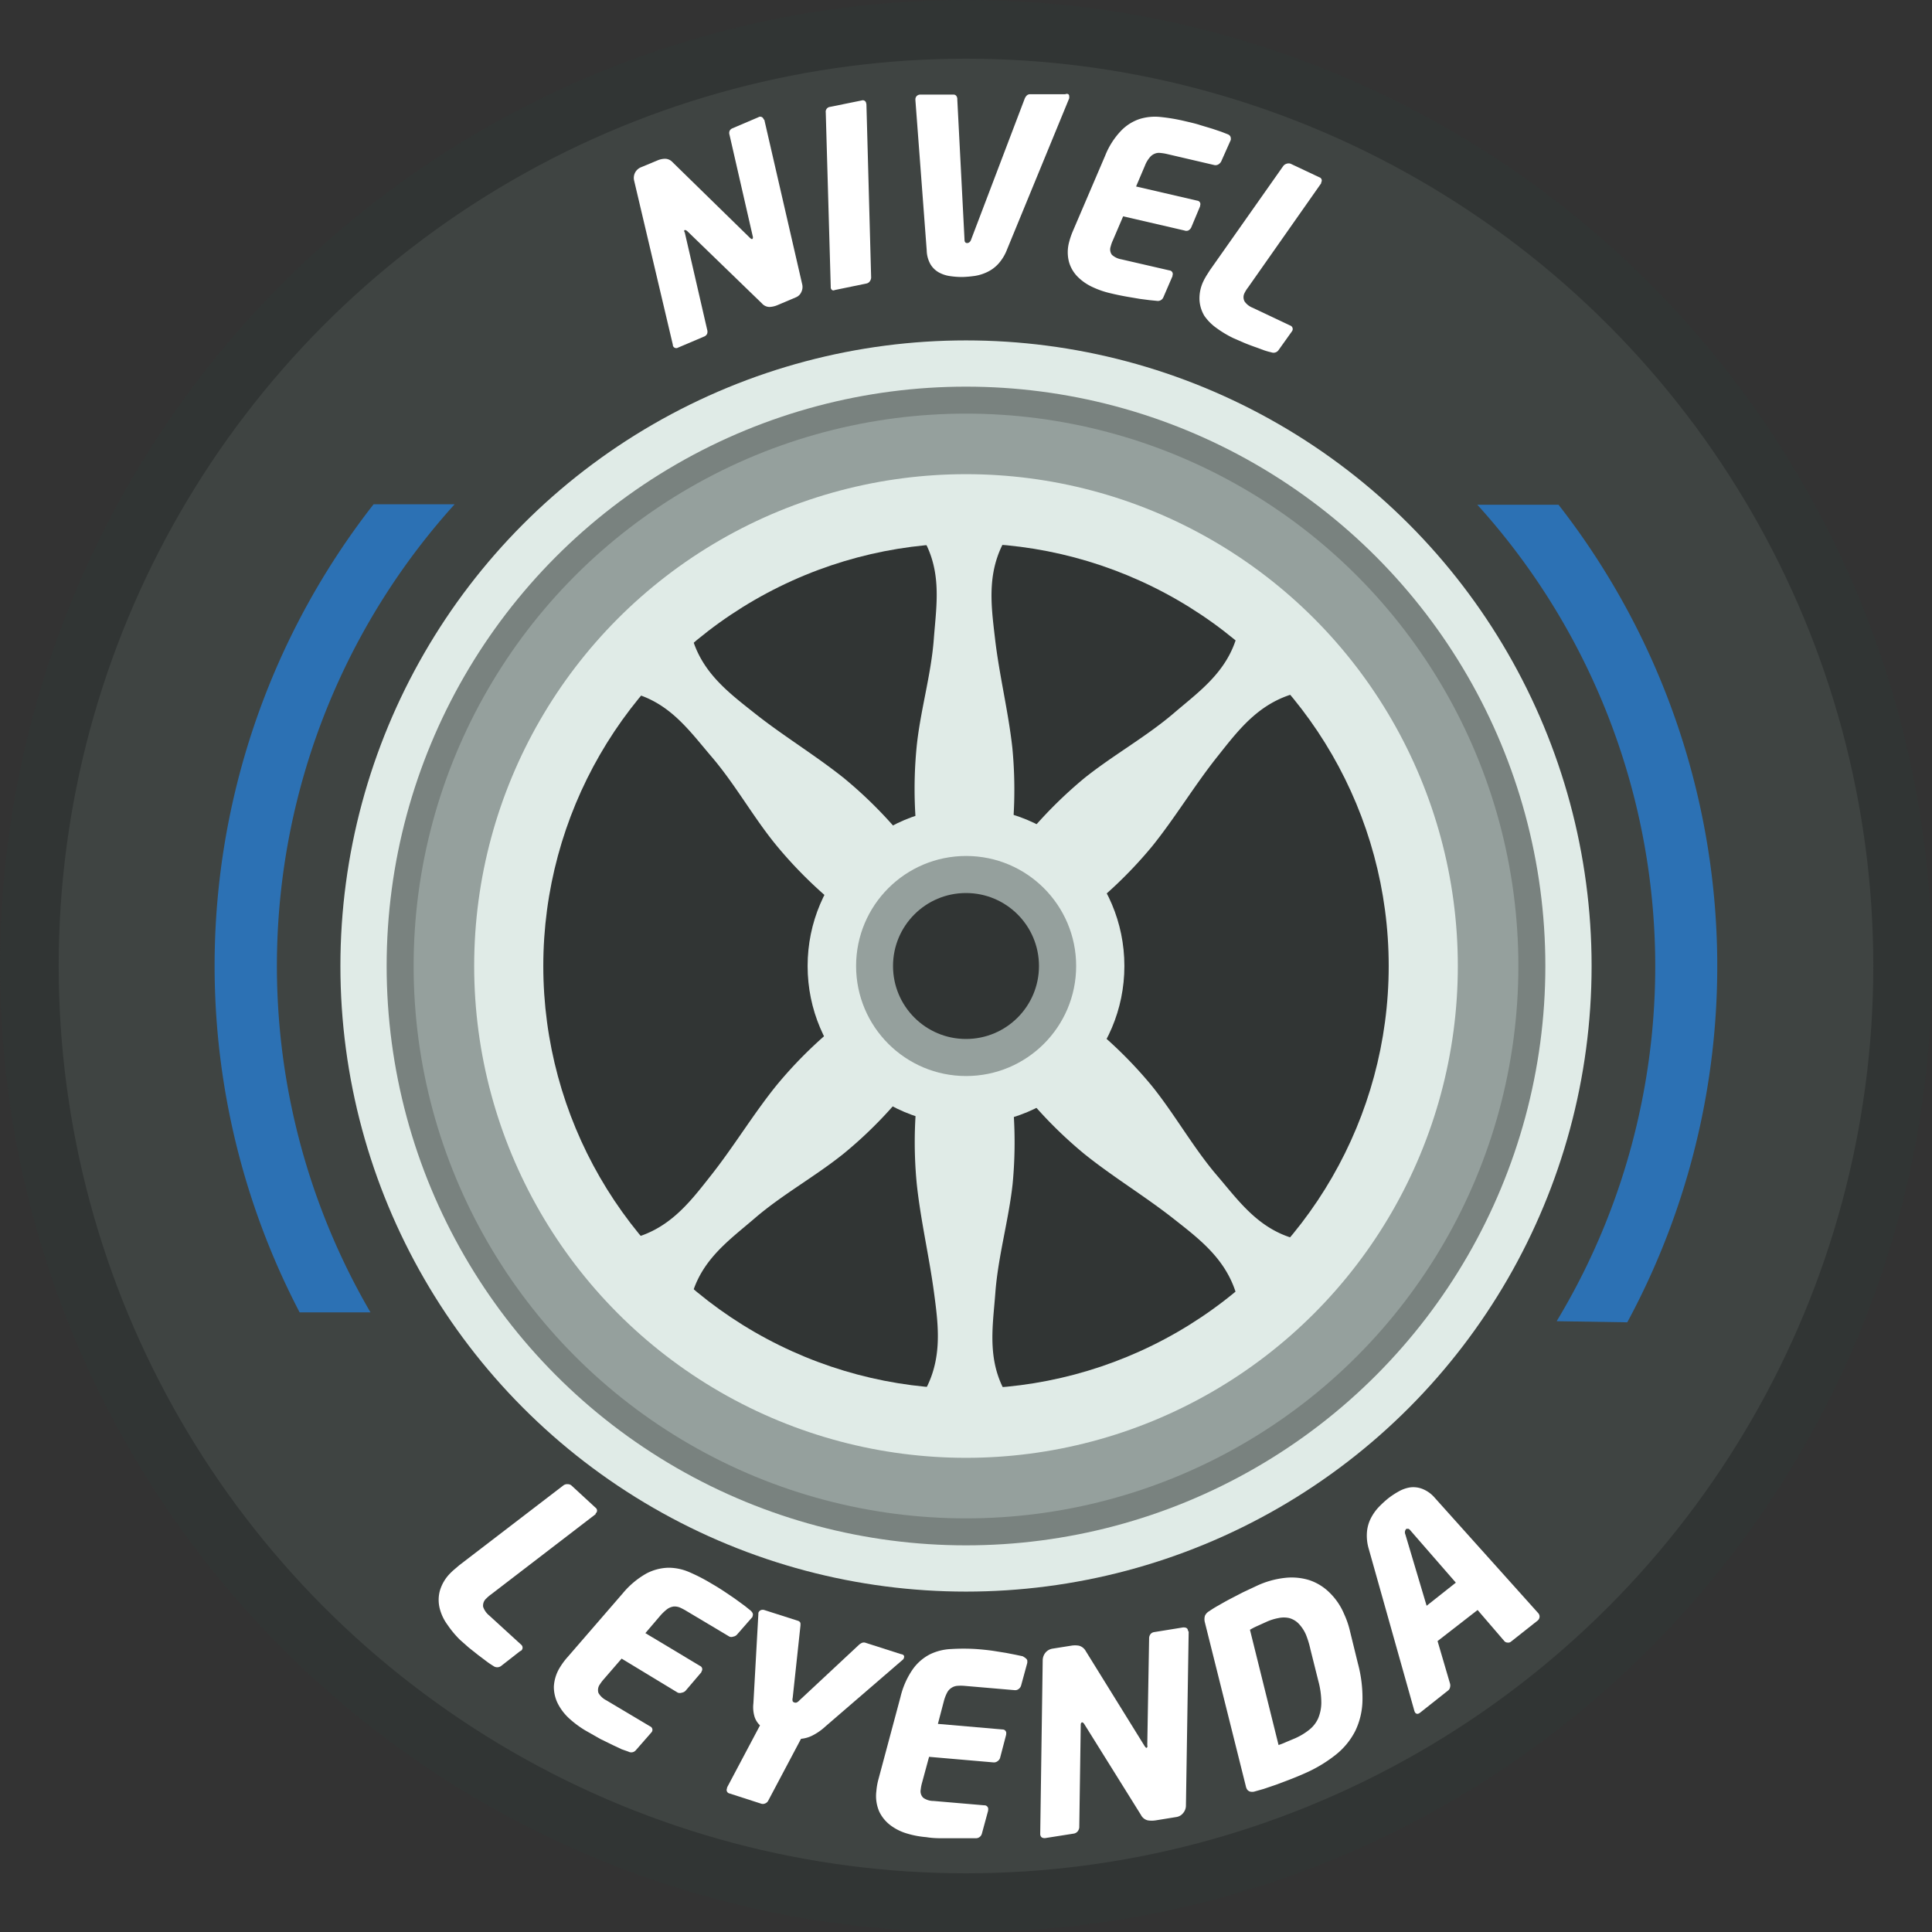 <svg xmlns="http://www.w3.org/2000/svg" viewBox="0 0 155.4 155.4"><rect x="0" y="0" width="155.4" height="155.4" fill="#333333" stroke="none"/><defs><style>.cls-1{fill:#313534;}.cls-2{fill:#3f4442;}.cls-3{fill:#e0ebe7;}.cls-4{fill:#79827f;}.cls-5{fill:#95a09d;}.cls-6{fill:#2c71b4;}.cls-7{fill:#fff;}</style></defs><g id="Capa_2" data-name="Capa 2"><g id="Capa_1-2" data-name="Capa 1"><circle id="Elipse_118" data-name="Elipse 118" class="cls-1" cx="77.7" cy="77.7" r="77.7"/><circle id="Elipse_119" data-name="Elipse 119" class="cls-2" cx="77.7" cy="77.7" r="72.98"/><circle id="Elipse_120" data-name="Elipse 120" class="cls-3" cx="77.7" cy="77.7" r="50.32"/><circle id="Elipse_121" data-name="Elipse 121" class="cls-4" cx="77.7" cy="77.7" r="46.6"/><circle id="Elipse_122" data-name="Elipse 122" class="cls-5" cx="77.7" cy="77.7" r="44.43"/><circle id="Elipse_123" data-name="Elipse 123" class="cls-3" cx="77.7" cy="77.7" r="39.56"/><circle id="Elipse_124" data-name="Elipse 124" class="cls-1" cx="77.7" cy="77.7" r="34"/><circle id="Elipse_125" data-name="Elipse 125" class="cls-3" cx="77.7" cy="77.7" r="12.74"/><path id="Trazado_4025" data-name="Trazado 4025" class="cls-3" d="M78.51,77.7a28.4,28.4,0,0,0,2.66-8.76,35.27,35.27,0,0,0,.26-8.77c-.32-2.92-1.05-5.84-1.39-8.76s-.78-5.84,1.3-8.77H73.81c2.07,2.93,1.52,5.85,1.3,8.77S74,57.25,73.72,60.17A34.8,34.8,0,0,0,74,68.94a28.38,28.38,0,0,0,2.65,8.76A28.35,28.35,0,0,0,74,86.47a34.72,34.72,0,0,0-.26,8.76c.31,2.92,1,5.84,1.39,8.76s.77,5.85-1.3,8.77h7.53c-2.08-2.92-1.52-5.84-1.3-8.77s1.07-5.84,1.39-8.76a35.19,35.19,0,0,0-.26-8.76A28.37,28.37,0,0,0,78.51,77.7Z"/><path id="Trazado_4027" data-name="Trazado 4027" class="cls-3" d="M78.23,78.37a28.24,28.24,0,0,0,8.08-4.32,35,35,0,0,0,6.38-6c1.84-2.29,3.39-4.88,5.22-7.18s3.58-4.68,7.11-5.29L99.7,50.25c-.6,3.53-3.06,5.21-5.28,7.11s-4.89,3.38-7.19,5.22a35.28,35.28,0,0,0-6,6.38A28.24,28.24,0,0,0,76.9,77a28.4,28.4,0,0,0-8.07,4.31,34.67,34.67,0,0,0-6.38,6c-1.85,2.29-3.4,4.87-5.22,7.18s-3.58,4.68-7.11,5.28l5.32,5.32c.6-3.53,3.06-5.2,5.28-7.11s4.89-3.37,7.18-5.22a34.36,34.36,0,0,0,6-6.38A28,28,0,0,0,78.23,78.37Z"/><path id="Trazado_4028" data-name="Trazado 4028" class="cls-3" d="M76.9,78.37a28.05,28.05,0,0,0,4.32,8.07,34.64,34.64,0,0,0,6,6.38c2.3,1.85,4.88,3.4,7.19,5.22s4.67,3.58,5.28,7.11L105,99.83c-3.53-.6-5.21-3.06-7.11-5.28s-3.38-4.89-5.22-7.18a34.67,34.67,0,0,0-6.38-6A28.46,28.46,0,0,0,78.23,77,28.21,28.21,0,0,0,73.92,69a35,35,0,0,0-6-6.38c-2.29-1.84-4.87-3.39-7.18-5.22S56,53.78,55.44,50.25l-5.32,5.32c3.53.6,5.2,3.06,7.11,5.29S60.6,65.75,62.45,68a35,35,0,0,0,6.38,6A28.18,28.18,0,0,0,76.9,78.37Z"/><circle id="Elipse_126" data-name="Elipse 126" class="cls-5" cx="77.71" cy="77.7" r="8.85"/><circle id="Elipse_127" data-name="Elipse 127" class="cls-1" cx="77.7" cy="77.7" r="5.87"/><g id="Grupo_1971" data-name="Grupo 1971"><path class="cls-6" d="M131.76,90a55,55,0,0,1-6.55,16.27l5.68.09a60.32,60.32,0,0,0-5.53-65.76h-6.53A55.32,55.32,0,0,1,131.76,90Z"/><path class="cls-6" d="M24.1,105.56l5.7,0a55.36,55.36,0,0,1,6.77-65H30.05a60.26,60.26,0,0,0-5.95,65Z"/></g><path class="cls-7" d="M61.48,9.64l3.05,13.25a.93.93,0,0,1-.08.61.8.8,0,0,1-.42.41l-1.51.64a1.87,1.87,0,0,1-.61.14.82.82,0,0,1-.62-.28l-6-5.81q-.14-.12-.21-.09c-.06,0-.07.09,0,.19l1.8,7.82a.52.52,0,0,1,0,.32.43.43,0,0,1-.22.22l-2.12.9a.28.28,0,0,1-.42-.18l0-.05L51,14.5a.93.93,0,0,1,.08-.61.94.94,0,0,1,.44-.42l1.37-.57a1.64,1.64,0,0,1,.59-.13.83.83,0,0,1,.61.27l6.24,6.1c.08.07.14.1.16.09a.09.09,0,0,0,.06-.06.25.25,0,0,0,0-.15l-1.87-8.17a.48.48,0,0,1,0-.31.43.43,0,0,1,.21-.21L61,9.43a.28.28,0,0,1,.42.16Z"/><path class="cls-7" d="M69.69,8.38l.38,13.95a.55.55,0,0,1-.11.3.42.42,0,0,1-.25.17l-2.57.53a.21.21,0,0,1-.21,0,.29.29,0,0,1-.11-.18l0-.1L66.42,9.05a.39.39,0,0,1,.33-.45l2.56-.52a.27.27,0,0,1,.36.23Z"/><path class="cls-7" d="M86,7.73a.82.82,0,0,1,0,.18L81,20.07a3.68,3.68,0,0,1-.69,1.14,2.86,2.86,0,0,1-.88.66,3.58,3.58,0,0,1-1,.32,9.18,9.18,0,0,1-1,.09,6.54,6.54,0,0,1-1-.07,2.64,2.64,0,0,1-.9-.29,1.83,1.83,0,0,1-.68-.65,2.37,2.37,0,0,1-.31-1.13L73.63,8.05V8a.38.38,0,0,1,.11-.28.4.4,0,0,1,.3-.11l2.63,0a.28.28,0,0,1,.24.09A.43.43,0,0,1,77,8l.58,11.26c0,.2.07.29.21.29s.27-.1.33-.3l4.3-11.31a.78.78,0,0,1,.17-.26.38.38,0,0,1,.26-.1l2.83,0C85.87,7.5,86,7.58,86,7.73Z"/><path class="cls-7" d="M99,11.14a.16.16,0,0,1,0,.06s0,0,0,.05L98.22,13a.63.63,0,0,1-.23.23.46.46,0,0,1-.3.05l-3.86-.9a3.8,3.8,0,0,0-.53-.08.88.88,0,0,0-.46.08,1,1,0,0,0-.39.32,2.28,2.28,0,0,0-.36.63L91.38,15l4.92,1.14a.28.28,0,0,1,.23.39v.06l-.72,1.72a.57.57,0,0,1-.23.23.43.43,0,0,1-.31,0l-4.93-1.14-.83,1.94a2.55,2.55,0,0,0-.17.48.72.72,0,0,0,.1.68,1.53,1.53,0,0,0,.76.36l3.86.89a.29.29,0,0,1,.25.4v.06l-.73,1.69a.48.48,0,0,1-.53.3l-.6-.06-.77-.1-1-.17c-.4-.07-.85-.16-1.35-.28a7.1,7.1,0,0,1-1.43-.49,4.11,4.11,0,0,1-1.2-.82,2.77,2.77,0,0,1-.71-1.19,3.09,3.09,0,0,1,0-1.6,6.14,6.14,0,0,1,.31-.91l2.59-6.05a6.22,6.22,0,0,1,1.27-2,3.7,3.7,0,0,1,1.48-.95,4.17,4.17,0,0,1,1.7-.17,14.86,14.86,0,0,1,1.87.31c.51.12,1,.23,1.32.34l1,.3.71.24.54.21C98.94,10.89,99,11,99,11.14Z"/><path class="cls-7" d="M103.91,26.66l-1.07,1.5a.49.49,0,0,1-.58.18,5.43,5.43,0,0,1-.63-.18l-.79-.29c-.28-.1-.57-.21-.85-.33l-.78-.34a8.48,8.48,0,0,1-1.34-.8,4,4,0,0,1-1-1,2.79,2.79,0,0,1-.39-1.29,3.18,3.18,0,0,1,.34-1.54c.06-.13.14-.26.22-.4l.28-.44,5.9-8.38a.52.52,0,0,1,.27-.18.49.49,0,0,1,.32,0l2.31,1.09a.27.27,0,0,1,.15.41l0,.07-5.89,8.39a2.45,2.45,0,0,0-.27.43.72.72,0,0,0,0,.69,1.42,1.42,0,0,0,.66.51l3,1.42a.3.3,0,0,1,.16.45Z"/><path class="cls-7" d="M41.82,132.82,40.31,134a.52.52,0,0,1-.63,0,6.24,6.24,0,0,1-.56-.38l-.69-.52-.74-.59L37,131.9A8.06,8.06,0,0,1,36,130.7a3.8,3.8,0,0,1-.63-1.32,2.84,2.84,0,0,1,0-1.39,3.31,3.31,0,0,1,.82-1.42c.1-.1.21-.21.34-.32l.41-.35,8.4-6.44a.5.5,0,0,1,.32-.08.45.45,0,0,1,.31.11l1.94,1.79a.28.28,0,0,1,0,.45l0,.06-8.39,6.44a3,3,0,0,0-.4.34.76.76,0,0,0-.26.67,1.55,1.55,0,0,0,.5.71l2.56,2.34a.31.31,0,0,1,0,.48Z"/><path class="cls-7" d="M60.53,130l0,.05a.08.08,0,0,0,0,0l-1.26,1.44a.51.51,0,0,1-.29.15.41.41,0,0,1-.31,0l-3.52-2.1a4.55,4.55,0,0,0-.49-.25,1.15,1.15,0,0,0-.48-.07,1.21,1.21,0,0,0-.49.19,4,4,0,0,0-.55.51l-1.23,1.44L56.31,134a.29.29,0,0,1,.11.45l0,.05L55.14,136a.54.54,0,0,1-.3.15.48.48,0,0,1-.32,0L50,133.41l-1.42,1.64a3.13,3.13,0,0,0-.32.42.77.77,0,0,0-.12.71,1.55,1.55,0,0,0,.64.59l3.51,2.09a.3.3,0,0,1,.12.47l0,0-1.26,1.44a.48.48,0,0,1-.61.12L50,140.7l-.72-.34-1-.49-1.23-.7a8.26,8.26,0,0,1-1.26-.94,4.25,4.25,0,0,1-.91-1.18,3,3,0,0,1-.33-1.39,3.25,3.25,0,0,1,.51-1.58,5.54,5.54,0,0,1,.59-.79l4.45-5.14A6.79,6.79,0,0,1,52,126.56a4,4,0,0,1,1.76-.46,4.23,4.23,0,0,1,1.72.37,14.41,14.41,0,0,1,1.74.9c.47.27.86.52,1.2.75s.63.42.87.6l.63.46.46.37C60.55,129.71,60.6,129.85,60.53,130Z"/><path class="cls-7" d="M72.71,133.34a.29.29,0,0,1-.12.18l-6.19,5.34a4.62,4.62,0,0,1-1.08.75,2.54,2.54,0,0,1-.89.25l-2.65,5a.5.5,0,0,1-.26.21.45.45,0,0,1-.32,0l-2.51-.81a.29.29,0,0,1-.21-.42l0-.06,2.65-5a1.65,1.65,0,0,1-.43-.67A2.68,2.68,0,0,1,60.6,137l.4-7.19v-.08a.36.36,0,0,1,.2-.22.44.44,0,0,1,.3,0l2.69.86a.3.3,0,0,1,.19.17,1.09,1.09,0,0,1,0,.26l-.62,5.77a.49.49,0,0,0,0,.27.22.22,0,0,0,.14.1.28.28,0,0,0,.18,0,.68.68,0,0,0,.23-.18l4.77-4.45a.9.9,0,0,1,.26-.17.41.41,0,0,1,.29,0l2.84.91C72.69,133.08,72.76,133.19,72.71,133.34Z"/><path class="cls-7" d="M82.63,133.63a.13.13,0,0,1,0,.06s0,0,0,.06l-.5,1.83a.52.52,0,0,1-.19.27.45.45,0,0,1-.3.1l-4.08-.35a3.55,3.55,0,0,0-.56,0,1,1,0,0,0-.45.15,1,1,0,0,0-.36.38,3.2,3.2,0,0,0-.27.7l-.48,1.83,5.2.45a.29.29,0,0,1,.29.36v.06l-.49,1.87a.5.5,0,0,1-.2.26.48.48,0,0,1-.31.1l-5.2-.45-.57,2.1a3.12,3.12,0,0,0-.1.52.72.72,0,0,0,.21.68,1.42,1.42,0,0,0,.82.25l4.08.35a.3.3,0,0,1,.31.37v.06l-.5,1.84a.5.5,0,0,1-.5.38l-.62,0H77c-.31,0-.67,0-1.08,0s-.88,0-1.42-.09a7.34,7.34,0,0,1-1.54-.29,4.14,4.14,0,0,1-1.33-.66,3,3,0,0,1-.91-1.11,3.15,3.15,0,0,1-.23-1.64,5.19,5.19,0,0,1,.18-1l1.76-6.57a6.56,6.56,0,0,1,1-2.25,3.86,3.86,0,0,1,1.38-1.19,4.3,4.3,0,0,1,1.7-.42,16.29,16.29,0,0,1,2,0q.81.06,1.41.15l1,.16.77.15.57.12C82.53,133.38,82.65,133.48,82.63,133.63Z"/><path class="cls-7" d="M95.61,131.25l-.22,14a.93.93,0,0,1-.23.59.85.85,0,0,1-.53.31l-1.67.27a2,2,0,0,1-.64,0,.83.83,0,0,1-.55-.44l-4.56-7.31c-.07-.1-.13-.14-.18-.13s-.1.07-.1.18L86.81,147a.65.65,0,0,1-.13.31.56.56,0,0,1-.28.17l-2.35.37c-.21,0-.34-.06-.38-.29v-.05l.2-14a1,1,0,0,1,.23-.59.93.93,0,0,1,.55-.31l1.51-.24a1.85,1.85,0,0,1,.62,0,.88.88,0,0,1,.55.43l4.74,7.65c.07.09.11.14.14.14a.13.13,0,0,0,.07-.06.21.21,0,0,0,0-.15l.15-8.65a.56.56,0,0,1,.12-.3.46.46,0,0,1,.27-.15l2.35-.38c.23,0,.36.05.39.27Z"/><path class="cls-7" d="M108.12,129.84a7,7,0,0,1,.47,1.38l.63,2.57a10.69,10.69,0,0,1,.37,3,5.9,5.9,0,0,1-.57,2.42,5.81,5.81,0,0,1-1.55,1.91,11.17,11.17,0,0,1-2.55,1.53c-.38.17-.77.33-1.16.48l-1.11.42-1,.34-.74.21a.7.7,0,0,1-.38,0,.45.45,0,0,1-.27-.26,1.08,1.08,0,0,1-.06-.2l-3.28-13.12a1,1,0,0,1,0-.56.82.82,0,0,1,.35-.37,8,8,0,0,1,.69-.43c.28-.16.59-.34.93-.52l1.08-.56,1.15-.54a7.18,7.18,0,0,1,2.2-.62,4.81,4.81,0,0,1,2,.18,4.2,4.2,0,0,1,1.62,1A5.23,5.23,0,0,1,108.12,129.84Zm-3.07,1.66a3,3,0,0,0-.62-.93,1.7,1.7,0,0,0-.73-.42,2,2,0,0,0-.87,0,4.14,4.14,0,0,0-1,.32l-.73.33a5.33,5.33,0,0,0-.56.29l2.3,9.27a5.17,5.17,0,0,0,.59-.23l.74-.31a5.13,5.13,0,0,0,1.13-.68,2.45,2.45,0,0,0,.72-.91,3.3,3.3,0,0,0,.26-1.27,6.74,6.74,0,0,0-.24-1.75l-.64-2.56A7.28,7.28,0,0,0,105.05,131.5Z"/><path class="cls-7" d="M123.75,129.78a.4.4,0,0,1,.08.31.41.41,0,0,1-.15.26l-2.15,1.7a.34.34,0,0,1-.26.07A.35.35,0,0,1,121,132l-2.15-2.5L115.63,132l1,3.41a.58.58,0,0,1,0,.32.4.4,0,0,1-.16.25l-2.26,1.79c-.15.11-.27.11-.37,0a.54.54,0,0,1-.08-.17l-3.66-13a3.73,3.73,0,0,1-.15-1.36,3,3,0,0,1,.31-1.11,3.94,3.94,0,0,1,.62-.89,8.75,8.75,0,0,1,.78-.72,6.56,6.56,0,0,1,.85-.56,2.71,2.71,0,0,1,.9-.32,2,2,0,0,1,1,.12,2.54,2.54,0,0,1,1,.72l8.36,9.32Zm-10.28-6.65a.59.59,0,0,0-.17-.16s-.1,0-.18,0a.4.4,0,0,0-.08.45l1.71,5.74,2.35-1.86Z"/></g></g></svg>